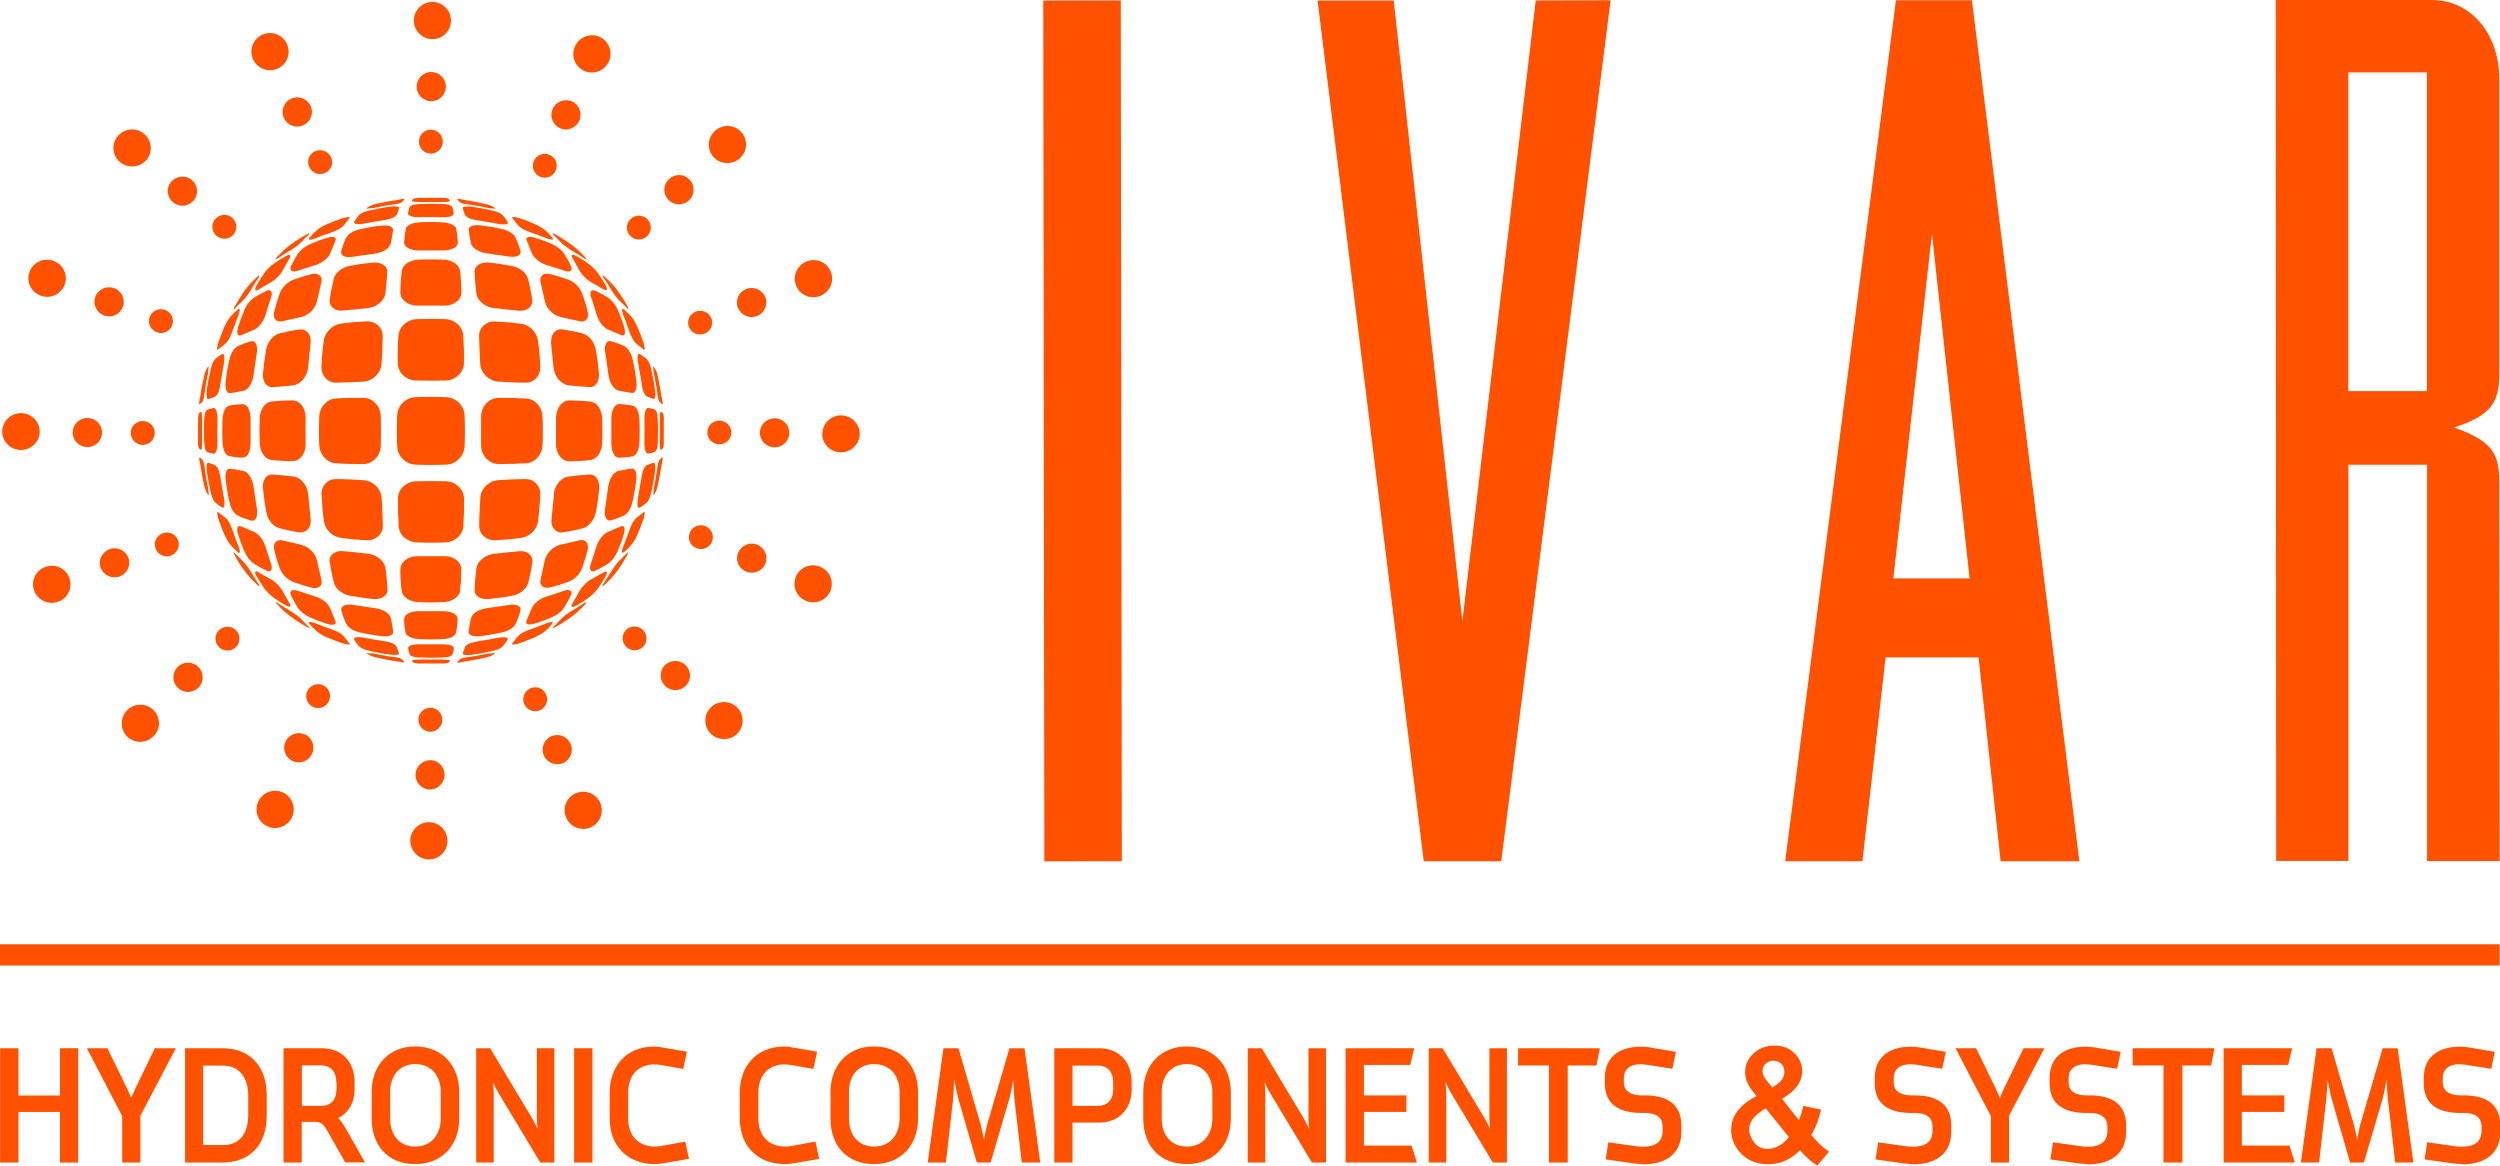 <svg xmlns="http://www.w3.org/2000/svg" id="Livello_2" viewBox="0 0 181.28 84.52"><defs><style>.cls-1{fill:#ff5100;}</style></defs><g id="Livello_1-2"><g><path class="cls-1" d="m31.36,2.84c-.74,0-1.35-.6-1.35-1.35s.6-1.35,1.34-1.35c.74,0,1.35.6,1.35,1.35s-.6,1.35-1.34,1.35"></path><path class="cls-1" d="m31.25,11.14c-.48,0-.87-.38-.87-.87s.39-.87.86-.87.87.39.87.87-.39.87-.87.87"></path><path class="cls-1" d="m31.28,7.34c-.59,0-1.06-.47-1.07-1.06,0-.58.48-1.06,1.06-1.06.59,0,1.06.48,1.06,1.06,0,.58-.47,1.06-1.06,1.06"></path><path class="cls-1" d="m59.63,31.47c0-.75.61-1.35,1.35-1.35s1.35.59,1.36,1.34c0,.74-.61,1.34-1.36,1.34-.75,0-1.36-.59-1.36-1.33"></path><path class="cls-1" d="m51.29,31.36c0-.47.38-.86.86-.86s.88.38.88.86-.39.86-.87.86-.87-.38-.87-.86"></path><path class="cls-1" d="m55.1,31.39c0-.58.47-1.05,1.06-1.06.6,0,1.07.47,1.07,1.06s-.48,1.05-1.06,1.05c-.59,0-1.07-.47-1.07-1.05"></path><path class="cls-1" d="m31.1,59.62c.75,0,1.34.6,1.35,1.35,0,.74-.6,1.35-1.34,1.35s-1.35-.6-1.36-1.35c0-.74.61-1.35,1.36-1.35"></path><path class="cls-1" d="m31.21,51.32c.48,0,.86.39.86.87s-.39.87-.86.87c-.48,0-.87-.39-.87-.87s.39-.87.87-.87"></path><path class="cls-1" d="m31.18,55.12c.59,0,1.06.48,1.06,1.06s-.47,1.06-1.05,1.07c-.58,0-1.06-.47-1.06-1.06,0-.58.47-1.06,1.06-1.07"></path><path class="cls-1" d="m2.88,31.29c0,.73-.61,1.34-1.36,1.34s-1.36-.6-1.36-1.33.6-1.34,1.36-1.34c.75,0,1.36.6,1.36,1.34"></path><path class="cls-1" d="m11.22,31.4c0,.47-.39.86-.87.86s-.87-.39-.87-.86c0-.48.38-.87.87-.87s.87.39.87.86"></path><path class="cls-1" d="m7.4,31.37c0,.58-.48,1.05-1.06,1.05-.59,0-1.07-.47-1.07-1.05s.47-1.06,1.06-1.06,1.07.47,1.07,1.06"></path><path class="cls-1" d="m20.41,57.42c.7.25,1.06,1.03.81,1.73-.25.7-1.03,1.06-1.73.81-.7-.25-1.06-1.02-.81-1.73.26-.7,1.03-1.06,1.73-.81"></path><path class="cls-1" d="m23.36,49.66c.45.17.69.66.52,1.12-.17.44-.66.68-1.11.51-.45-.16-.68-.66-.52-1.1.16-.45.66-.69,1.11-.53"></path><path class="cls-1" d="m22.03,53.22c.55.2.83.81.63,1.36-.2.55-.81.84-1.36.64-.55-.2-.83-.81-.63-1.36.2-.55.81-.83,1.36-.63"></path><path class="cls-1" d="m11.13,51.49c.53.53.53,1.37,0,1.9-.53.53-1.38.53-1.91.02-.52-.52-.52-1.38,0-1.91.52-.53,1.38-.53,1.91-.01"></path><path class="cls-1" d="m17.11,45.7c.34.33.34.88,0,1.22-.34.34-.89.34-1.23,0-.34-.34-.34-.88,0-1.22.34-.34.89-.34,1.23,0"></path><path class="cls-1" d="m14.39,48.37c.41.41.41,1.08,0,1.49-.42.42-1.09.42-1.51,0-.41-.41-.41-1.08,0-1.5.41-.41,1.09-.41,1.5,0"></path><path class="cls-1" d="m5.03,41.91c.26.7-.11,1.47-.81,1.72-.7.26-1.48-.1-1.74-.8-.26-.7.1-1.47.81-1.72.71-.26,1.49.1,1.74.8"></path><path class="cls-1" d="m12.91,39.18c.17.45-.07.94-.52,1.11-.45.16-.96-.07-1.11-.52-.17-.45.07-.94.52-1.1.45-.17.95.06,1.11.51"></path><path class="cls-1" d="m9.31,40.45c.2.54-.08,1.15-.64,1.35-.55.2-1.16-.08-1.37-.62-.2-.55.09-1.15.65-1.36.55-.2,1.15.08,1.36.63"></path><path class="cls-1" d="m51.77,11.42c-.51-.53-.49-1.39.04-1.9.53-.52,1.39-.51,1.91.02.52.53.5,1.39-.03,1.9-.54.52-1.4.51-1.92-.02"></path><path class="cls-1" d="m45.7,17.11c-.34-.35-.32-.89.02-1.22.34-.34.89-.33,1.23.01.33.34.32.89-.02,1.22-.35.34-.9.33-1.23-.02"></path><path class="cls-1" d="m48.47,14.49c-.41-.42-.4-1.09.03-1.49.42-.42,1.1-.4,1.5.02.4.42.4,1.09-.03,1.5-.42.4-1.09.39-1.5-.02"></path><path class="cls-1" d="m42.41,5.16c-.69-.28-1.02-1.06-.74-1.75.28-.69,1.06-1.03,1.76-.76.69.28,1.03,1.07.74,1.76-.28.69-1.06,1.03-1.76.75"></path><path class="cls-1" d="m39.18,12.82c-.44-.17-.66-.68-.48-1.12.18-.45.68-.67,1.13-.48.44.18.66.67.48,1.12-.18.45-.68.66-1.13.48"></path><path class="cls-1" d="m40.64,9.31c-.54-.22-.8-.84-.58-1.38.22-.54.84-.8,1.38-.59.54.22.8.84.58,1.38-.22.55-.84.81-1.38.59"></path><path class="cls-1" d="m4.69,20.64c-.26.7-1.03,1.06-1.74.8-.7-.25-1.07-1.02-.81-1.72.25-.7,1.03-1.06,1.74-.8.7.25,1.07,1.02.81,1.72"></path><path class="cls-1" d="m12.49,23.58c-.17.45-.66.68-1.12.51-.45-.17-.69-.66-.52-1.1.16-.45.66-.68,1.11-.52.46.16.68.66.53,1.1"></path><path class="cls-1" d="m8.91,22.25c-.2.55-.8.83-1.36.63-.55-.2-.84-.8-.64-1.36.2-.54.81-.82,1.36-.63.55.2.84.81.64,1.35"></path><path class="cls-1" d="m10.62,11.59c-.48.57-1.33.64-1.91.17-.57-.48-.65-1.33-.17-1.89.48-.57,1.33-.65,1.9-.17.58.48.66,1.33.18,1.9"></path><path class="cls-1" d="m16.94,17.01c-.31.36-.86.4-1.23.1-.37-.3-.42-.85-.11-1.22.31-.36.86-.42,1.22-.11.37.31.42.85.12,1.22"></path><path class="cls-1" d="m14.04,14.54c-.38.45-1.04.51-1.49.13-.46-.38-.52-1.04-.14-1.49.37-.44,1.05-.5,1.5-.13.45.38.51,1.04.13,1.49"></path><path class="cls-1" d="m20.15,4.97c-.67.31-1.48.02-1.79-.65-.32-.68-.03-1.48.65-1.8.67-.31,1.48-.02,1.79.66.32.67.03,1.47-.65,1.79"></path><path class="cls-1" d="m23.58,12.54c-.43.2-.95.02-1.15-.42-.21-.44-.02-.95.41-1.15.43-.2.95-.01,1.16.42.21.43.02.95-.42,1.15"></path><path class="cls-1" d="m22,9.08c-.53.25-1.16.02-1.41-.51-.25-.53-.02-1.16.51-1.41.53-.25,1.16-.02,1.42.51.25.53.02,1.16-.51,1.4"></path><path class="cls-1" d="m57.73,20.72c-.28-.69.05-1.47.75-1.76.69-.28,1.49.05,1.76.74.28.69-.05,1.47-.75,1.75-.69.28-1.48-.04-1.76-.73"></path><path class="cls-1" d="m49.96,23.73c-.18-.44.03-.95.48-1.13.45-.18.96.03,1.14.47.18.44-.04.94-.49,1.12-.44.18-.95-.03-1.13-.47"></path><path class="cls-1" d="m53.51,22.33c-.22-.54.05-1.16.59-1.37.55-.22,1.17.04,1.39.58.22.54-.05,1.16-.59,1.37-.54.22-1.16-.03-1.38-.58"></path><path class="cls-1" d="m41.74,57.53c.68-.3,1.48,0,1.78.68.3.67,0,1.48-.68,1.78-.68.3-1.48,0-1.78-.69-.31-.68,0-1.47.68-1.78"></path><path class="cls-1" d="m38.45,49.91c.44-.19.95,0,1.15.44.19.44,0,.95-.44,1.15-.44.19-.95,0-1.14-.44-.2-.44,0-.95.43-1.14"></path><path class="cls-1" d="m39.97,53.39c.53-.24,1.16,0,1.4.54.24.53,0,1.16-.53,1.4-.53.23-1.16,0-1.4-.54-.24-.53,0-1.16.53-1.4"></path><path class="cls-1" d="m51.49,51.35c.5-.55,1.35-.59,1.91-.1.56.5.6,1.34.11,1.9-.5.55-1.36.59-1.92.1-.55-.5-.6-1.35-.1-1.9"></path><path class="cls-1" d="m45.36,45.71c.32-.35.87-.38,1.23-.06.36.32.39.87.07,1.22-.32.36-.87.38-1.22.06-.36-.32-.39-.87-.07-1.23"></path><path class="cls-1" d="m48.18,48.27c.39-.43,1.06-.46,1.5-.07.44.39.48,1.06.08,1.49-.39.44-1.06.47-1.5.08-.44-.39-.47-1.06-.08-1.5"></path><path class="cls-1" d="m57.7,41.83c.28-.68,1.06-1.02,1.76-.74.7.28,1.03,1.06.76,1.75-.28.68-1.07,1.02-1.76.74-.7-.28-1.03-1.06-.75-1.75"></path><path class="cls-1" d="m50.01,38.63c.18-.44.69-.66,1.13-.48.45.18.67.69.49,1.13-.18.44-.69.65-1.13.47-.45-.18-.67-.68-.48-1.12"></path><path class="cls-1" d="m53.53,40.08c.22-.54.84-.81,1.38-.58.54.21.81.82.59,1.37-.22.54-.84.8-1.39.58-.55-.22-.81-.83-.59-1.37"></path><path class="cls-1" d="m26.57,47.36s.44.02.54.03c.4.09.81.16,1.22.23.23.03.68.04.85.22.04.04.09.09.13.14.13.14-.4-.02-.59-.03-.36-.05-.72-.12-1.08-.2-.26-.06-.55-.1-.79-.22-.1-.04-.2-.1-.28-.17"></path><path class="cls-1" d="m29.87,47.9c-.03-.08.64-.08.73-.08.43.01.87.01,1.3,0,.09,0,.75,0,.73.08-.02.04-.05.1-.09.13-.15.12-.54.08-.72.08-.38,0-.76,0-1.13,0-.19,0-.58.04-.73-.09-.04-.02-.07-.08-.08-.13"></path><path class="cls-1" d="m33.31,47.84c.17-.18.62-.18.85-.22.41-.07.82-.14,1.22-.22.1-.02.58-.05.54-.03-.08.07-.18.13-.27.17-.24.12-.53.16-.8.22-.36.08-.71.14-1.08.2-.2.02-.72.18-.59.03.04-.05.09-.1.13-.14"></path><path class="cls-1" d="m20.07,43.8c-.18-.19-.04-.15.12-.04.28.18.55.36.84.53.31.19.63.4.88.67.16.17.32.34.5.5.18.17-.15.01-.24-.04-.27-.16-.54-.32-.8-.5-.26-.19-.52-.38-.76-.59-.18-.17-.36-.35-.53-.54"></path><path class="cls-1" d="m22.45,45.24c-.2-.24.24-.12.36-.07.38.16.78.31,1.17.44.34.12.77.28,1,.59.12.16.24.31.36.46.13.16-.4.02-.46,0-.36-.12-.72-.26-1.07-.4-.31-.13-.63-.29-.88-.52-.17-.15-.33-.31-.48-.49"></path><path class="cls-1" d="m25.7,46.39c-.15-.27.52-.18.63-.16.48.09.96.18,1.44.25.29.04.88.13,1,.45.06.14.11.3.16.44.05.18-.61.11-.71.09-.43-.06-.85-.14-1.27-.23-.3-.07-.72-.16-.94-.39-.12-.14-.23-.3-.32-.46"></path><path class="cls-1" d="m29.6,47.01c-.03-.3.7-.29.88-.29.52,0,1.03,0,1.55,0,.18,0,.91,0,.88.29-.01.14-.05.3-.1.43-.1.24-.67.23-.88.24-.45.02-.9.02-1.35,0-.21-.01-.78,0-.88-.24-.05-.13-.09-.29-.1-.43"></path><path class="cls-1" d="m33.71,46.94c.13-.31.72-.4,1-.45.49-.07.97-.16,1.45-.25.12-.02.78-.11.64.15-.09.16-.2.32-.33.46-.21.24-.63.32-.93.39-.42.1-.85.17-1.27.23-.1.02-.76.1-.71-.1.04-.14.1-.29.15-.44"></path><path class="cls-1" d="m37.51,46.2c.23-.3.66-.47,1-.58.39-.14.78-.29,1.17-.45.12-.04.56-.17.35.07-.14.18-.3.34-.47.5-.25.22-.58.38-.88.51-.35.14-.7.29-1.07.41-.07.03-.6.16-.47,0,.12-.15.24-.3.36-.46"></path><path class="cls-1" d="m40.6,44.97c.24-.27.56-.49.87-.68.29-.17.57-.35.84-.53.15-.11.3-.14.13.05-.17.19-.35.37-.54.53-.23.22-.49.42-.75.59-.26.17-.53.35-.8.5-.09.05-.42.21-.24.04.17-.16.33-.32.49-.5"></path><path class="cls-1" d="m17.06,40.33c-.05-.09-.21-.42-.05-.24.16.17.33.33.5.5.27.25.49.56.68.87.17.28.35.57.53.84.11.15.15.31-.04.13-.19-.17-.37-.35-.53-.53-.22-.24-.42-.5-.6-.76-.17-.26-.34-.53-.5-.8"></path><path class="cls-1" d="m18.58,41.75c-.11-.2-.13-.43.14-.27.29.18.58.35.88.5.37.2.71.54.91.91.16.29.32.58.5.88.17.27-.07.25-.27.14-.29-.16-.58-.34-.84-.53-.3-.21-.58-.48-.78-.78-.19-.28-.37-.56-.53-.85"></path><path class="cls-1" d="m21.1,43.16c-.16-.35.15-.43.43-.34.44.15.88.29,1.32.43.43.13.92.44,1.1.87.12.3.25.6.37.91.14.36-.37.28-.56.22-.41-.13-.81-.27-1.2-.44-.37-.16-.75-.42-.97-.75-.18-.29-.35-.59-.49-.89"></path><path class="cls-1" d="m24.76,44.31c-.13-.45.46-.5.76-.46.56.09,1.12.17,1.68.25.42.06,1.05.28,1.15.76.06.3.12.62.16.92.05.39-.6.38-.85.35-.5-.06-1-.15-1.49-.25-.38-.08-.89-.28-1.07-.66-.14-.29-.25-.6-.34-.91"></path><path class="cls-1" d="m29.31,44.93c-.03-.48.67-.61,1.03-.61h1.81c.36,0,1.06.12,1.03.61-.01.3-.05.62-.1.91-.08.4-.71.5-1.04.51-.53.02-1.07.02-1.61,0-.32-.02-.95-.11-1.03-.51-.06-.3-.09-.61-.1-.91"></path><path class="cls-1" d="m34.15,44.86c.1-.47.73-.7,1.15-.76.56-.08,1.11-.16,1.67-.24.3-.05.89,0,.76.46-.09.31-.2.62-.34.91-.18.38-.69.57-1.07.65-.5.1-1,.19-1.49.25-.24.03-.89.04-.85-.35.04-.3.09-.61.16-.92"></path><path class="cls-1" d="m38.56,44.11c.18-.42.66-.73,1.09-.86.44-.14.88-.28,1.31-.43.29-.1.6-.01.44.34-.14.29-.3.59-.48.88-.21.34-.6.59-.97.75-.39.17-.8.31-1.21.44-.19.06-.7.13-.56-.22.13-.3.25-.6.38-.91"></path><path class="cls-1" d="m41.99,42.9c.21-.36.54-.71.91-.91.3-.16.58-.32.88-.49.27-.17.26.06.15.26-.16.29-.34.57-.53.85-.21.3-.49.57-.79.78-.27.2-.55.38-.85.54-.2.11-.43.13-.27-.14.17-.29.34-.58.5-.88"></path><path class="cls-1" d="m44.31,41.46c.18-.3.41-.62.67-.87.17-.16.34-.33.5-.5.17-.18,0,.15-.04.24-.16.28-.32.55-.5.8-.17.27-.37.53-.59.76-.17.18-.35.37-.53.54-.19.17-.16.03-.05-.13.18-.27.36-.55.54-.84"></path><path class="cls-1" d="m15.83,37.61c-.02-.07-.16-.6,0-.47.15.12.31.24.46.36.3.22.47.65.59,1,.13.4.28.79.44,1.18.05.12.17.56-.07.36-.17-.14-.34-.31-.49-.48-.23-.24-.39-.58-.52-.88-.15-.35-.29-.7-.41-1.07"></path><path class="cls-1" d="m17.25,38.73c-.06-.19-.13-.7.22-.56.31.12.61.25.91.38.43.18.74.66.87,1.09.14.44.28.88.42,1.31.1.29,0,.6-.34.43-.3-.14-.6-.31-.88-.48-.34-.22-.6-.61-.75-.97-.17-.39-.32-.8-.44-1.2"></path><path class="cls-1" d="m19.88,39.86c-.09-.39.11-.77.55-.68.47.1.95.21,1.42.33.53.12,1.01.6,1.14,1.13.11.47.21.95.32,1.43.1.45-.29.65-.68.55-.45-.11-.91-.25-1.34-.41-.44-.16-.84-.56-1-1-.17-.44-.3-.89-.41-1.34"></path><path class="cls-1" d="m23.9,40.79c-.08-.55.41-.87.92-.83.62.05,1.25.12,1.87.19.58.07,1.19.48,1.27,1.09.06.49.11.99.14,1.49.03.54-.56.74-1,.71-.57-.06-1.15-.14-1.72-.24-.49-.09-1.04-.44-1.17-.96-.13-.48-.22-.96-.29-1.45"></path><path class="cls-1" d="m29.04,41.3c-.01-.61.63-.97,1.18-.97.68,0,1.37,0,2.05,0,.55,0,1.19.36,1.18.98,0,.5-.03,1.01-.09,1.5-.06.56-.7.83-1.19.85-.62.03-1.25.03-1.87,0-.49-.02-1.12-.3-1.18-.85-.06-.49-.09-1-.09-1.5"></path><path class="cls-1" d="m34.54,41.25c.08-.61.69-1.02,1.27-1.09.62-.07,1.24-.14,1.87-.19.51-.05.99.27.92.82-.07.48-.17.97-.29,1.45-.14.52-.68.87-1.18.96-.57.11-1.14.18-1.72.24-.45.04-1.03-.16-1-.7.02-.5.07-1,.13-1.49"></path><path class="cls-1" d="m39.5,40.63c.13-.53.61-1.01,1.14-1.13.48-.11.95-.22,1.42-.33.45-.09.65.29.55.69-.1.45-.25.9-.4,1.33-.16.44-.56.84-1,1-.43.16-.89.3-1.34.41-.39.1-.77-.1-.68-.55.1-.47.21-.95.32-1.43"></path><path class="cls-1" d="m43.25,39.64c.13-.43.44-.91.87-1.09.3-.12.6-.26.9-.38.35-.15.28.37.22.56-.12.4-.27.81-.44,1.2-.16.37-.41.76-.75.97-.28.18-.59.34-.89.49-.35.16-.43-.15-.34-.44.15-.44.29-.88.42-1.31"></path><path class="cls-1" d="m45.62,38.5c.12-.34.29-.77.59-1,.16-.12.31-.23.46-.36.16-.12.02.4,0,.47-.13.36-.26.72-.41,1.06-.13.31-.29.64-.52.88-.15.17-.31.33-.49.48-.25.2-.13-.24-.07-.36.15-.39.3-.78.44-1.18"></path><path class="cls-1" d="m14.54,33.78c-.03-.2-.18-.73-.03-.6.05.04.09.09.14.13.18.17.19.61.22.85.06.41.14.82.22,1.23.02.1.06.57.03.54-.06-.09-.12-.19-.17-.29-.12-.24-.17-.53-.22-.79-.08-.35-.14-.71-.19-1.07"></path><path class="cls-1" d="m15.01,34.26c-.02-.1-.09-.76.1-.7.15.04.3.1.43.15.32.12.41.71.46,1,.07.48.16.96.25,1.44.02.12.11.79-.16.64-.16-.1-.32-.21-.46-.33-.23-.21-.32-.63-.39-.93-.09-.43-.17-.84-.23-1.27"></path><path class="cls-1" d="m16.36,34.83c-.03-.24-.04-.9.35-.84.3.04.61.1.92.16.47.1.7.73.76,1.16.08.55.17,1.12.25,1.67.04.3-.02.89-.46.76-.31-.09-.62-.2-.91-.34-.38-.17-.57-.69-.65-1.07-.11-.49-.19-.99-.25-1.49"></path><path class="cls-1" d="m19.06,35.41c-.04-.44.16-1.03.7-1,.49.03,1,.08,1.5.14.61.07,1.02.69,1.08,1.26.07.62.13,1.25.19,1.87.05.5-.28.99-.82.92-.48-.07-.98-.17-1.44-.3-.52-.13-.87-.67-.96-1.17-.11-.57-.18-1.14-.24-1.72"></path><path class="cls-1" d="m23.31,35.89c-.03-.62.42-1.16,1.06-1.15.67,0,1.33.04,2,.08.68.05,1.26.62,1.31,1.3.04.66.07,1.33.08,2,0,.63-.53,1.08-1.15,1.05-.63-.02-1.27-.08-1.9-.17-.61-.08-1.14-.6-1.22-1.21-.09-.63-.14-1.27-.17-1.91"></path><path class="cls-1" d="m28.85,36.16c.01-.7.61-1.24,1.3-1.26.73-.02,1.47-.02,2.2,0,.68.02,1.28.56,1.3,1.26.01.67-.01,1.34-.05,2-.05.67-.66,1.15-1.3,1.17-.69.03-1.4.03-2.09,0-.65-.02-1.26-.5-1.3-1.17-.04-.66-.06-1.34-.05-2"></path><path class="cls-1" d="m34.82,36.12c.05-.69.62-1.26,1.31-1.3.65-.05,1.33-.08,1.99-.08.64,0,1.09.53,1.06,1.14-.03.64-.09,1.28-.16,1.91-.09.61-.61,1.13-1.22,1.21-.63.09-1.27.15-1.9.17-.62.03-1.16-.42-1.15-1.05,0-.67.04-1.34.08-2"></path><path class="cls-1" d="m40.16,35.81c.06-.57.48-1.19,1.09-1.26.5-.06,1-.11,1.5-.14.53-.02.74.56.7,1.01-.05.57-.13,1.15-.24,1.71-.1.5-.45,1.04-.96,1.18-.47.13-.96.22-1.44.29-.55.08-.87-.41-.82-.91.05-.62.12-1.25.19-1.87"></path><path class="cls-1" d="m44.1,35.3c.06-.42.3-1.06.77-1.16.3-.06.62-.12.92-.16.39-.05.38.6.35.85-.06.5-.15,1-.26,1.49-.08.37-.27.89-.65,1.07-.29.13-.6.25-.91.33-.44.13-.5-.45-.46-.76.09-.55.17-1.12.24-1.67"></path><path class="cls-1" d="m46.5,34.71c.04-.29.14-.88.45-1,.14-.06.29-.11.44-.15.19-.05.11.61.1.71-.06.42-.14.84-.23,1.27-.06.3-.15.72-.39.93-.14.12-.3.24-.46.33-.27.15-.18-.52-.16-.64.09-.48.17-.96.25-1.45"></path><path class="cls-1" d="m47.63,34.16c.04-.24.05-.67.23-.85.04-.04.09-.09.13-.13.15-.13,0,.39-.03.59-.05.36-.12.72-.19,1.07-.05.26-.1.55-.21.79-.05.1-.11.2-.18.29-.02.03.01-.44.03-.54.09-.41.16-.81.22-1.23"></path><path class="cls-1" d="m14.37,30.67c0-.18-.04-.57.08-.73.03-.03.09-.07.13-.08.08-.02.08.64.08.73-.01.43-.01.87,0,1.3,0,.09,0,.75-.08.73-.04-.01-.11-.05-.13-.09-.13-.15-.08-.54-.09-.73,0-.38,0-.75,0-1.13"></path><path class="cls-1" d="m14.8,30.57c.02-.21.01-.78.24-.87.13-.05.3-.09.44-.11.3-.02.29.7.29.88-.01.52-.01,1.03,0,1.55,0,.18,0,.91-.29.87-.14-.01-.31-.05-.43-.1-.24-.09-.23-.66-.25-.88-.01-.44-.01-.9,0-1.35"></path><path class="cls-1" d="m16.13,30.44c.02-.32.11-.95.51-1.03.29-.06.61-.09.92-.1.48-.02.61.67.61,1.03,0,.61,0,1.21,0,1.81,0,.36-.12,1.06-.61,1.03-.31,0-.62-.05-.92-.1-.4-.08-.49-.71-.51-1.04-.02-.53-.02-1.07,0-1.61"></path><path class="cls-1" d="m18.83,30.31c.02-.49.3-1.12.85-1.19.49-.06,1-.08,1.5-.09.62,0,.97.63.98,1.19,0,.68,0,1.36,0,2.04,0,.55-.35,1.19-.97,1.18-.5,0-1-.03-1.5-.09-.56-.06-.83-.69-.85-1.18-.03-.62-.03-1.26,0-1.87"></path><path class="cls-1" d="m23.15,30.2c.03-.65.5-1.25,1.18-1.3.66-.05,1.34-.06,2.01-.05.7,0,1.25.61,1.27,1.3.02.73.02,1.47,0,2.2-.02.69-.56,1.29-1.27,1.3-.67,0-1.34-.01-2.01-.06-.67-.05-1.15-.66-1.18-1.3-.03-.69-.03-1.4,0-2.09"></path><path class="cls-1" d="m28.8,30.14c.02-.73.62-1.32,1.34-1.34.73-.03,1.48-.03,2.21,0,.72.02,1.32.62,1.34,1.34.03.73.03,1.48,0,2.21-.03.72-.62,1.32-1.34,1.34-.73.03-1.48.03-2.21,0-.72-.02-1.32-.62-1.34-1.34-.03-.73-.03-1.48,0-2.21"></path><path class="cls-1" d="m34.89,30.15c.02-.69.56-1.29,1.27-1.3.67,0,1.35.01,2.01.05.67.05,1.15.65,1.17,1.3.03.69.03,1.39,0,2.09-.03.64-.5,1.25-1.17,1.3-.66.04-1.35.06-2.01.06-.7-.01-1.25-.61-1.27-1.3-.01-.73-.01-1.47,0-2.19"></path><path class="cls-1" d="m40.33,30.22c.01-.55.36-1.19.98-1.19.49.01,1.01.04,1.5.09.56.06.83.7.85,1.19.03.62.03,1.25,0,1.87-.03.49-.3,1.12-.86,1.18-.49.06-1,.09-1.5.09-.62.01-.97-.63-.98-1.18,0-.69,0-1.37,0-2.05"></path><path class="cls-1" d="m44.33,30.34c0-.36.13-1.06.61-1.04.3.01.62.05.92.11.4.08.49.7.51,1.03.02.54.02,1.08,0,1.61-.02.33-.11.96-.51,1.04-.3.06-.62.09-.92.1-.48.03-.61-.67-.61-1.03,0-.61,0-1.21,0-1.81"></path><path class="cls-1" d="m46.73,30.46c0-.18,0-.91.29-.88.14.02.31.06.44.11.24.09.23.66.24.87.02.45.02.91,0,1.35,0,.21,0,.78-.24.87-.13.05-.29.09-.44.11-.3.03-.3-.69-.29-.87.01-.52.01-1.03,0-1.56"></path><path class="cls-1" d="m47.84,30.59c0-.1,0-.75.08-.74.04.01.1.05.13.09.12.16.08.54.08.73.01.38.01.75,0,1.13,0,.19.04.58-.08.73-.03.03-.09.07-.13.09-.09.02-.08-.65-.08-.73.01-.43.01-.87,0-1.3"></path><path class="cls-1" d="m14.73,27.63c.05-.27.1-.55.21-.79.05-.1.11-.2.17-.29.03-.03-.01.44-.03.55-.09.4-.16.81-.22,1.22-.04.23-.05.67-.22.85-.04.05-.09.09-.14.13-.15.14,0-.4.03-.6.05-.36.11-.72.19-1.07"></path><path class="cls-1" d="m15.24,26.95c.07-.3.15-.72.39-.93.13-.12.29-.24.45-.33.27-.15.18.52.16.64-.09.48-.17.97-.25,1.45-.04.29-.13.88-.45,1.01-.14.05-.29.11-.44.15-.18.06-.11-.6-.1-.71.06-.43.14-.85.24-1.27"></path><path class="cls-1" d="m16.61,26.16c.08-.37.28-.9.66-1.07.28-.13.6-.25.9-.33.44-.14.51.46.46.76-.08.56-.16,1.12-.24,1.67-.06.42-.29,1.06-.76,1.15-.3.06-.61.13-.92.16-.39.05-.38-.61-.35-.85.06-.5.14-1,.25-1.49"></path><path class="cls-1" d="m19.29,25.36c.1-.49.45-1.04.96-1.18.48-.12.97-.22,1.45-.29.55-.07.87.41.83.91-.06.63-.12,1.25-.19,1.87-.07.57-.48,1.19-1.08,1.27-.5.06-1,.11-1.5.13-.53.03-.74-.56-.69-1,.05-.57.13-1.16.23-1.72"></path><path class="cls-1" d="m23.48,24.69c.09-.61.61-1.13,1.22-1.22.62-.09,1.27-.14,1.9-.17.62-.02,1.15.43,1.15,1.07-.01.65-.04,1.33-.08,1.99-.04.68-.62,1.26-1.31,1.31-.66.04-1.33.07-2,.08-.63,0-1.08-.54-1.05-1.16.02-.63.08-1.28.17-1.9"></path><path class="cls-1" d="m28.9,24.32c.05-.67.66-1.15,1.3-1.18.69-.02,1.4-.02,2.09,0,.65.02,1.25.51,1.3,1.17.04.66.07,1.34.05,2.01-.01.7-.61,1.25-1.3,1.27-.73.02-1.47.02-2.2,0-.69-.02-1.29-.57-1.3-1.27,0-.67,0-1.35.05-2.01"></path><path class="cls-1" d="m34.74,24.37c-.01-.64.54-1.09,1.15-1.06.64.03,1.28.08,1.9.17.61.08,1.13.6,1.22,1.22.09.63.14,1.27.17,1.9.02.62-.43,1.16-1.06,1.15-.66,0-1.33-.04-1.99-.08-.69-.05-1.27-.62-1.31-1.31-.04-.67-.06-1.34-.08-2"></path><path class="cls-1" d="m39.97,24.8c-.05-.51.28-.99.83-.91.48.07.97.16,1.44.29.51.14.87.67.96,1.17.11.57.18,1.15.23,1.72.04.44-.16,1.04-.7,1-.5-.03-1-.07-1.5-.13-.61-.08-1.02-.7-1.09-1.27-.07-.62-.13-1.26-.19-1.88"></path><path class="cls-1" d="m43.87,25.51c-.05-.3.02-.89.46-.76.31.09.62.2.91.33.38.18.57.69.66,1.07.1.49.19.99.25,1.49.03.24.04.9-.35.85-.3-.04-.61-.1-.91-.16-.47-.09-.71-.73-.77-1.16-.07-.55-.16-1.11-.24-1.67"></path><path class="cls-1" d="m46.26,26.32c-.03-.12-.11-.79.15-.63.16.09.32.2.46.33.24.21.32.63.39.93.09.42.17.84.23,1.27.02.1.1.76-.1.7-.14-.04-.29-.09-.43-.15-.31-.12-.41-.71-.44-1.01-.08-.48-.16-.97-.25-1.45"></path><path class="cls-1" d="m47.41,27.09c-.03-.1-.05-.58-.03-.54.06.09.12.19.17.28.12.24.16.53.22.79.07.36.13.72.19,1.08.03.2.18.72.03.6-.04-.04-.09-.09-.13-.13-.18-.17-.19-.61-.22-.85-.06-.41-.14-.82-.22-1.23"></path><path class="cls-1" d="m16.23,23.8c.13-.3.29-.63.52-.88.15-.17.32-.33.49-.48.24-.2.12.23.07.36-.15.39-.3.78-.44,1.17-.12.35-.29.77-.59,1-.16.12-.31.25-.46.37-.16.13-.02-.4,0-.47.13-.36.26-.72.41-1.07"></path><path class="cls-1" d="m17.69,22.54c.15-.37.41-.75.76-.97.28-.18.57-.34.88-.48.35-.16.44.15.34.43-.15.44-.28.87-.42,1.32-.13.43-.44.91-.87,1.09-.3.13-.6.25-.9.38-.35.14-.28-.37-.23-.56.13-.41.28-.81.45-1.2"></path><path class="cls-1" d="m20.28,21.28c.16-.44.56-.83,1-1,.44-.16.89-.3,1.34-.41.39-.1.78.11.69.55-.11.48-.21.96-.33,1.43-.12.54-.6,1.01-1.12,1.13-.47.11-.95.22-1.42.32-.46.09-.66-.29-.56-.69.12-.45.25-.9.41-1.34"></path><path class="cls-1" d="m24.19,20.24c.13-.51.67-.87,1.17-.96.57-.11,1.14-.19,1.72-.24.44-.04,1.03.17,1,.71-.03.49-.07,1-.13,1.49-.07.61-.69,1.03-1.26,1.1-.62.06-1.25.13-1.87.18-.51.05-.99-.28-.91-.83.07-.48.17-.97.29-1.45"></path><path class="cls-1" d="m29.13,19.68c.06-.56.69-.83,1.18-.85.62-.03,1.25-.03,1.87,0,.49.02,1.12.29,1.19.85.05.49.08,1,.09,1.5,0,.62-.63.98-1.18.98-.69,0-1.37,0-2.06,0-.55,0-1.19-.36-1.19-.98.01-.5.04-1.01.1-1.5"></path><path class="cls-1" d="m34.41,19.75c-.03-.55.56-.75,1-.71.57.05,1.15.14,1.72.25.5.09,1.04.45,1.17.96.12.47.22.96.29,1.45.08.55-.4.87-.91.83-.62-.05-1.25-.12-1.87-.19-.58-.06-1.19-.48-1.27-1.08-.06-.5-.1-1-.13-1.49"></path><path class="cls-1" d="m39.19,20.42c-.09-.45.29-.65.69-.55.44.11.9.25,1.33.41.44.16.84.56,1,1,.16.43.31.89.41,1.34.1.39-.1.78-.55.68-.48-.1-.96-.21-1.43-.32-.53-.12-1.01-.59-1.13-1.13-.11-.48-.21-.95-.32-1.43"></path><path class="cls-1" d="m42.84,21.52c-.09-.29,0-.59.34-.43.31.14.6.31.89.48.34.22.6.6.76.97.16.39.32.8.44,1.2.06.19.13.71-.22.56-.3-.13-.61-.25-.91-.38-.43-.17-.74-.66-.87-1.09-.13-.45-.28-.88-.42-1.32"></path><path class="cls-1" d="m45.18,22.8c-.05-.12-.16-.57.07-.36.18.15.34.31.49.48.23.25.39.58.52.89.15.35.29.7.41,1.06.02.07.16.6,0,.48-.15-.13-.31-.25-.46-.37-.3-.23-.47-.65-.59-1-.14-.39-.28-.79-.44-1.18"></path><path class="cls-1" d="m17.55,21.34c.18-.27.37-.52.59-.76.17-.18.35-.36.53-.53.19-.18.15-.03.05.13-.19.27-.36.55-.53.84-.18.31-.41.63-.67.87-.18.16-.34.32-.5.5-.17.18-.01-.16.04-.24.16-.28.33-.54.5-.8"></path><path class="cls-1" d="m19.1,19.88c.22-.3.49-.58.79-.79.28-.19.56-.36.85-.53.19-.11.43-.13.27.15-.18.29-.34.59-.5.88-.2.37-.54.7-.91.91-.3.16-.59.33-.88.51-.27.16-.25-.07-.14-.27.16-.29.34-.58.53-.85"></path><path class="cls-1" d="m21.58,18.43c.22-.34.61-.6.97-.76.39-.16.8-.31,1.21-.44.19-.06.7-.13.56.23-.12.3-.25.6-.37.9-.18.43-.67.74-1.1.87-.44.13-.88.27-1.31.42-.29.1-.6,0-.44-.34.14-.31.31-.6.48-.88"></path><path class="cls-1" d="m25.09,17.26c.18-.37.69-.58,1.07-.65.5-.11,1-.2,1.49-.25.25-.03.9-.04.85.35-.04.31-.1.62-.16.91-.1.48-.73.71-1.15.77-.56.08-1.12.15-1.68.24-.3.05-.88,0-.76-.46.09-.3.2-.61.33-.91"></path><path class="cls-1" d="m29.41,16.63c.08-.4.71-.49,1.03-.51.54-.03,1.08-.03,1.61,0,.32.02.96.11,1.04.51.06.3.09.62.11.92.02.48-.68.61-1.04.61h-1.81c-.36,0-1.06-.13-1.04-.61.01-.3.05-.62.11-.92"></path><path class="cls-1" d="m33.99,16.69c-.05-.39.6-.38.84-.35.5.06,1,.14,1.49.25.38.08.9.28,1.07.65.13.29.25.6.34.91.13.44-.46.51-.76.46-.56-.08-1.11-.16-1.67-.24-.43-.06-1.06-.29-1.16-.77-.06-.3-.12-.61-.16-.92"></path><path class="cls-1" d="m38.19,17.45c-.15-.35.37-.28.56-.22.41.12.81.27,1.21.44.36.16.75.41.96.75.18.28.35.58.49.89.16.35-.15.44-.43.34-.44-.15-.87-.29-1.31-.42-.43-.13-.92-.44-1.1-.87-.13-.3-.25-.6-.37-.91"></path><path class="cls-1" d="m41.5,18.7c-.17-.27.07-.25.27-.15.29.17.58.34.85.54.3.21.57.48.78.78.19.27.37.55.54.85.11.19.12.43-.16.27-.29-.17-.58-.34-.87-.5-.37-.2-.71-.54-.91-.91-.16-.3-.33-.59-.5-.88"></path><path class="cls-1" d="m43.78,20.17c-.11-.16-.15-.3.05-.12.18.17.36.34.54.52.22.24.41.49.59.76.18.26.34.53.5.8.05.09.21.42.04.25-.16-.18-.33-.34-.5-.5-.27-.25-.49-.56-.68-.87-.17-.29-.34-.57-.53-.84"></path><path class="cls-1" d="m20.59,18.13c.24-.22.49-.41.76-.59.26-.18.52-.34.8-.5.09-.06.42-.21.25-.04-.18.16-.34.33-.5.5-.25.27-.57.49-.88.68-.29.16-.57.35-.84.53-.16.1-.3.15-.13-.04.17-.18.35-.36.54-.54"></path><path class="cls-1" d="m22.92,16.74c.25-.23.58-.39.89-.52.34-.15.7-.29,1.06-.4.07-.02.6-.16.47,0-.13.15-.24.3-.36.46-.23.3-.66.47-1,.59-.4.13-.79.28-1.18.44-.12.05-.56.17-.36-.07.15-.18.31-.34.48-.49"></path><path class="cls-1" d="m26.02,15.62c.22-.25.63-.33.94-.39.42-.1.84-.17,1.27-.24.1-.01.76-.09.71.1-.04.14-.1.29-.15.43-.12.31-.71.4-1,.45-.49.07-.97.16-1.45.25-.12.03-.79.11-.64-.16.09-.16.2-.32.33-.45"></path><path class="cls-1" d="m29.7,15.03c.09-.24.67-.23.88-.24.45-.02.9-.02,1.35,0,.21,0,.78,0,.87.24.05.13.09.3.1.43.03.3-.7.3-.88.29-.52-.01-1.03-.01-1.55,0-.18,0-.91,0-.88-.29.02-.14.05-.3.1-.43"></path><path class="cls-1" d="m33.57,15.1c-.06-.2.6-.12.7-.1.43.06.85.14,1.27.24.3.06.72.15.93.39.12.14.24.29.33.46.15.27-.52.18-.64.15-.48-.09-.96-.18-1.45-.25-.29-.05-.88-.13-1.01-.45-.05-.14-.11-.29-.14-.43"></path><path class="cls-1" d="m37.15,15.81c-.13-.16.4-.02.48,0,.36.12.71.25,1.06.4.31.14.63.29.88.52.18.15.33.32.48.5.2.24-.24.12-.36.07-.39-.15-.78-.3-1.18-.44-.34-.12-.78-.29-1-.59-.12-.16-.24-.31-.36-.46"></path><path class="cls-1" d="m40.11,17c-.18-.17.15-.02.24.04.27.16.54.32.8.5.26.17.52.37.76.59.19.17.36.35.53.53.18.2.03.15-.12.05-.28-.19-.55-.37-.84-.53-.32-.19-.63-.41-.88-.68-.16-.17-.33-.34-.49-.5"></path><path class="cls-1" d="m26.84,14.93c.24-.11.54-.17.79-.22.36-.08.71-.14,1.07-.19.2-.03.73-.19.6-.03-.04.05-.09.09-.12.14-.18.17-.62.19-.85.22-.41.06-.83.14-1.23.23-.1.02-.57.06-.54.03.08-.07.18-.13.28-.17"></path><path class="cls-1" d="m29.95,14.44c.15-.13.54-.08.73-.09.38-.01.75-.01,1.13,0,.19,0,.58-.05.73.09.04.02.07.08.09.13.02.08-.64.08-.73.08-.44-.01-.87-.01-1.3,0-.09,0-.76,0-.74-.08.02-.05.05-.1.09-.13"></path><path class="cls-1" d="m33.19,14.49c-.13-.15.4,0,.6.03.36.05.72.12,1.07.2.27.05.55.11.8.22.1.05.2.1.28.17.04.03-.44,0-.54-.03-.4-.09-.82-.16-1.23-.23-.23-.03-.68-.04-.85-.22-.05-.05-.09-.09-.13-.13"></path><rect class="cls-1" x="75.69" y=".04" width="5.62" height="62.42" transform="translate(-.04 .09) rotate(-.07)"></rect><polygon class="cls-1" points="103.24 62.45 108.86 62.45 116.79 .02 111.36 .03 106.04 45.04 101.06 .04 95.54 .04 103.24 62.45"></polygon><path class="cls-1" d="m137.29,41.95l2.8-24.99,2.73,24.98h-5.53Zm-7.86,20.5h5.62l1.68-14.78h6.74s1.6,14.78,1.6,14.78h5.71L142.99.02h-5.51s-8.03,62.42-8.03,62.42Z"></path><path class="cls-1" d="m170.28,28.36V5.25s5.7,0,5.7,0v23.11s-5.7,0-5.7,0Zm-5.23,34.07h5.24v-28.73s5.7,0,5.7,0v28.74s5.26,0,5.26,0l-.02-27.51c0-2.16-.65-2.99-3.28-3.93,2.53-.84,3.28-1.68,3.28-3.84V5.71c-.01-3.27-2.07-5.71-4.88-5.71h-11.33s.03,62.43.03,62.43Z"></path><polygon class="cls-1" points="4.35 84.3 4.35 80.63 1.34 80.63 1.34 84.3 .01 84.3 .01 76.01 1.34 76.01 1.34 79.44 4.35 79.44 4.35 76.01 5.67 76.01 5.67 84.3 4.35 84.3"></polygon><path class="cls-1" d="m10.18,80.92v3.38h-1.32v-3.37l-2.56-4.92h1.49l1.44,2.95c.16.34.28.67.28.67,0,0,.13-.33.29-.67l1.43-2.95h1.52l-2.58,4.91Z"></path><path class="cls-1" d="m16.11,84.3h-2.69v-8.29h2.69c1.94,0,3.23,1.2,3.23,3.44v1.42c0,2.27-1.32,3.43-3.23,3.43m1.89-4.85c0-1.42-.76-2.18-1.8-2.18h-1.47v5.76h1.47c1.11,0,1.8-.77,1.8-2.18v-1.4Z"></path><path class="cls-1" d="m25.04,84.3l-1.32-2.33c-.22-.35-.39-.62-.84-.62h-1v2.95h-1.32v-8.29h2.8c1.44,0,2.35,1.01,2.35,2.44v.54c0,.96-.43,1.7-1.19,2.08.18.18.34.4.53.73l1.42,2.49h-1.44Zm-.65-5.82c0-.75-.38-1.23-1.16-1.23h-1.34v2.94h1.37c.77,0,1.14-.46,1.14-1.23v-.48Z"></path><path class="cls-1" d="m30.11,84.41c-1.95,0-3.16-1.3-3.16-3.32v-1.89c0-1.96,1.25-3.32,3.16-3.32s3.19,1.35,3.19,3.32v1.89c0,1.99-1.27,3.32-3.19,3.32m0-7.25c-1.16,0-1.82.86-1.82,2.02v1.92c0,1.18.65,2.04,1.82,2.04s1.85-.87,1.85-2.04v-1.92c0-1.16-.67-2.02-1.85-2.02"></path><path class="cls-1" d="m40.21,84.3h-1.03l-3.02-5.02c-.2-.33-.42-.82-.42-.82,0,0,.06.47.06.82v5.02h-1.27v-8.29h1.01l3.02,5.04c.2.33.42.82.42.82,0,0-.05-.47-.05-.82v-5.04h1.27v8.29Z"></path><rect class="cls-1" x="41.63" y="76.01" width="1.33" height="8.29"></rect><path class="cls-1" d="m48.01,84.37c-.15.03-.38.04-.53.04-1.87,0-3.27-1.2-3.27-3.34v-1.83c0-1.91,1.19-3.35,3.21-3.35.16,0,.37.01.52.05l1.87.32-.27,1.25-1.71-.3c-.1-.01-.29-.03-.39-.03-1,0-1.89.63-1.89,2.06v1.85c0,1.34.81,2.05,1.95,2.05.1,0,.28-.01.38-.03l1.81-.33.27,1.25-1.96.34Z"></path><path class="cls-1" d="m57.44,84.37c-.15.03-.38.04-.53.04-1.87,0-3.27-1.2-3.27-3.34v-1.83c0-1.91,1.19-3.35,3.22-3.35.16,0,.37.01.52.05l1.87.32-.27,1.25-1.71-.3c-.1-.01-.29-.03-.39-.03-1,0-1.89.63-1.89,2.06v1.85c0,1.34.81,2.05,1.95,2.05.1,0,.28-.01.38-.03l1.81-.33.27,1.25-1.96.34Z"></path><path class="cls-1" d="m63.38,84.41c-1.95,0-3.16-1.3-3.16-3.32v-1.89c0-1.96,1.25-3.32,3.16-3.32s3.19,1.35,3.19,3.32v1.89c0,1.99-1.27,3.32-3.19,3.32m0-7.25c-1.16,0-1.82.86-1.82,2.02v1.92c0,1.18.65,2.04,1.82,2.04s1.85-.87,1.85-2.04v-1.92c0-1.16-.67-2.02-1.85-2.02"></path><path class="cls-1" d="m74.09,84.3l-.54-4.67c-.04-.35-.07-1.37-.07-1.37,0,0-.18,1.01-.28,1.37l-1.37,4.67h-1l-1.35-4.67c-.1-.35-.29-1.37-.29-1.37,0,0-.04,1-.07,1.37l-.53,4.67h-1.32l1.14-8.29h1.09l1.61,5.53c.1.37.24,1.11.24,1.11,0,0,.13-.75.23-1.11l1.62-5.53h1.09l1.14,8.29h-1.32Z"></path><path class="cls-1" d="m79.72,81.4h-1.95v2.9h-1.32v-8.29h3.26c1.4,0,2.35.96,2.35,2.45v.53c0,1.43-.94,2.41-2.35,2.41m1.01-2.92c0-.71-.34-1.21-1.13-1.21h-1.82v2.92h1.82c.78,0,1.13-.51,1.13-1.19v-.52Z"></path><path class="cls-1" d="m86.06,84.41c-1.95,0-3.16-1.3-3.16-3.32v-1.89c0-1.96,1.25-3.32,3.16-3.32s3.19,1.35,3.19,3.32v1.89c0,1.99-1.27,3.32-3.19,3.32m0-7.25c-1.16,0-1.82.86-1.82,2.02v1.92c0,1.18.65,2.04,1.82,2.04s1.85-.87,1.85-2.04v-1.92c0-1.16-.67-2.02-1.85-2.02"></path><path class="cls-1" d="m96.16,84.3h-1.03l-3.02-5.02c-.2-.33-.42-.82-.42-.82,0,0,.06.47.06.82v5.02h-1.27v-8.29h1.01l3.02,5.04c.2.33.42.82.42.82,0,0-.05-.47-.05-.82v-5.04h1.27v8.29Z"></path><polygon class="cls-1" points="97.57 84.3 97.57 76.01 102.55 76.01 102.26 77.22 98.9 77.22 98.9 79.43 101.98 79.43 101.98 80.63 98.9 80.63 98.9 83.07 102.36 83.07 102.74 84.3 97.57 84.3"></polygon><path class="cls-1" d="m109.28,84.3h-1.03l-3.02-5.02c-.2-.33-.42-.82-.42-.82,0,0,.06.47.06.82v5.02h-1.27v-8.29h1.01l3.02,5.04c.2.33.42.82.42.82,0,0-.05-.47-.05-.82v-5.04h1.27v8.29Z"></path><polygon class="cls-1" points="115.76 77.26 113.68 77.26 113.68 84.3 112.32 84.3 112.32 77.26 110.08 77.26 110.08 76.01 116.01 76.01 115.76 77.26"></polygon><path class="cls-1" d="m119.12,84.41c-.21,0-.46-.03-.73-.06l-1.96-.28.19-1.24,1.9.27c.21.04.46.05.65.05.84,0,1.39-.35,1.39-1.11v-.34c0-.7-.47-.97-1.23-1h-.47c-1.39-.04-2.49-.57-2.49-2.15v-.37c0-1.71,1.28-2.28,2.59-2.28.23,0,.43.01.67.05l1.89.32-.25,1.23-1.78-.28c-.16-.02-.38-.05-.53-.05-.75,0-1.21.34-1.21,1.03v.29c0,.63.48.91,1.21.94h.46c1.45.04,2.5.61,2.5,2.2v.42c0,1.82-1.39,2.38-2.78,2.38"></path><path class="cls-1" d="m130.51,83.21c-.33.36-.68.64-1.07.82-.38.18-.8.27-1.25.27-.83,0-1.48-.28-1.96-.84-.39-.46-.59-.96-.59-1.52,0-.5.16-.95.48-1.35.32-.4.8-.75,1.44-1.06-.36-.42-.61-.76-.73-1.02-.12-.26-.18-.51-.18-.75,0-.48.19-.91.57-1.26.38-.36.86-.54,1.43-.54s1,.17,1.35.51c.35.34.52.74.52,1.22,0,.77-.51,1.42-1.52,1.96l1.45,1.84c.17-.32.29-.7.38-1.12l1.03.22c-.18.7-.41,1.28-.72,1.74.37.49.79.9,1.26,1.24l-.66.79c-.4-.26-.81-.64-1.24-1.14m-.62-.78l-1.81-2.25c-.54.32-.9.62-1.08.89-.19.27-.28.54-.28.81,0,.33.13.66.39,1.02.26.35.63.53,1.1.53.3,0,.61-.09.92-.28.32-.18.57-.42.76-.72m-1.39-3.42c.43-.25.71-.48.83-.67.13-.19.19-.4.19-.63,0-.28-.09-.5-.26-.67-.17-.17-.39-.26-.65-.26s-.49.09-.67.26c-.18.17-.27.38-.27.63,0,.12.03.26.1.39.06.14.16.28.29.44l.44.51Z"></path><path class="cls-1" d="m131.78,84.52l-.09-.06c-.38-.24-.77-.6-1.17-1.06-.31.32-.65.57-1.01.74-.4.19-.84.28-1.3.28-.86,0-1.55-.3-2.06-.88-.41-.48-.62-1.02-.62-1.61,0-.53.17-1.01.51-1.43.31-.38.75-.73,1.33-1.02-.31-.37-.52-.67-.64-.92-.13-.28-.19-.55-.19-.81,0-.52.2-.98.61-1.36.4-.38.91-.57,1.52-.57s1.07.18,1.44.54c.37.36.57.8.57,1.31,0,.78-.49,1.45-1.46,2l1.22,1.56c.12-.27.21-.57.29-.91l.03-.13,1.29.27-.03.13c-.17.68-.4,1.25-.68,1.7.35.45.74.83,1.18,1.14l.11.08-.83.98Zm-1.26-1.5l.09.11c.38.45.76.8,1.12,1.05l.5-.59c-.43-.32-.83-.72-1.17-1.18l-.06-.07.05-.08c.27-.41.5-.94.66-1.57l-.77-.17c-.09.39-.21.73-.37,1.03l-.09.18-1.67-2.12.14-.07c.97-.52,1.46-1.14,1.46-1.85,0-.44-.16-.81-.49-1.12-.33-.32-.74-.47-1.26-.47s-.99.17-1.34.5c-.36.34-.53.72-.53,1.17,0,.22.06.46.17.7.12.25.35.58.71.99l.11.13-.15.07c-.62.29-1.08.64-1.39,1.02-.3.38-.45.8-.45,1.27,0,.53.19,1.01.56,1.44.46.52,1.08.79,1.87.79.43,0,.83-.09,1.19-.26.37-.17.71-.44,1.03-.79l.1-.11Zm-2.31.54c-.52,0-.92-.2-1.21-.58-.28-.37-.41-.74-.41-1.09,0-.29.1-.59.3-.88.2-.29.57-.59,1.12-.93l.1-.06,1.94,2.41-.05.08c-.2.31-.47.57-.81.76-.34.2-.67.3-.99.3m-.16-3.21c-.46.28-.78.55-.95.79-.17.25-.26.5-.26.74,0,.3.12.61.36.94.24.32.57.48,1,.48.27,0,.56-.09.86-.26.27-.16.49-.36.66-.6l-1.68-2.09Zm.43-1.18l-.51-.59c-.14-.16-.24-.32-.31-.47-.07-.15-.11-.3-.11-.45,0-.28.1-.53.31-.73.2-.2.46-.29.76-.29s.55.1.74.3c.2.2.3.46.3.77,0,.25-.07.49-.21.7-.14.21-.43.44-.88.7l-.09.06Zm.14-2.27c-.24,0-.42.07-.58.22-.15.15-.23.32-.23.54,0,.1.03.22.08.34.06.13.15.26.27.41l.37.43c.36-.22.59-.41.7-.57.11-.17.17-.35.17-.56,0-.24-.07-.43-.22-.58-.15-.15-.33-.22-.56-.22"></path><path class="cls-1" d="m138.69,84.41c-.21,0-.46-.03-.73-.06l-1.96-.28.19-1.24,1.9.27c.22.04.46.05.65.05.84,0,1.39-.35,1.39-1.11v-.34c0-.7-.47-.97-1.23-1h-.47c-1.39-.04-2.49-.57-2.49-2.15v-.37c0-1.71,1.28-2.28,2.59-2.28.23,0,.43.01.67.05l1.89.32-.25,1.23-1.78-.28c-.16-.02-.38-.05-.53-.05-.75,0-1.21.34-1.21,1.03v.29c0,.63.48.91,1.21.94h.46c1.45.04,2.5.61,2.5,2.2v.42c0,1.82-1.39,2.38-2.78,2.38"></path><path class="cls-1" d="m145.68,80.92v3.38h-1.32v-3.37l-2.56-4.92h1.49l1.44,2.95c.16.34.28.67.28.67,0,0,.13-.33.29-.67l1.43-2.95h1.52l-2.58,4.91Z"></path><path class="cls-1" d="m151.37,84.41c-.22,0-.46-.03-.73-.06l-1.96-.28.19-1.24,1.9.27c.21.04.46.05.65.05.84,0,1.39-.35,1.39-1.11v-.34c0-.7-.47-.97-1.23-1h-.47c-1.39-.04-2.49-.57-2.49-2.15v-.37c0-1.71,1.28-2.28,2.59-2.28.23,0,.43.01.67.05l1.89.32-.25,1.23-1.78-.28c-.16-.02-.38-.05-.53-.05-.75,0-1.21.34-1.21,1.03v.29c0,.63.48.91,1.21.94h.46c1.45.04,2.5.61,2.5,2.2v.42c0,1.82-1.39,2.38-2.78,2.38"></path><polygon class="cls-1" points="160.33 77.26 158.25 77.26 158.25 84.3 156.88 84.3 156.88 77.26 154.64 77.26 154.64 76.01 160.58 76.01 160.33 77.26"></polygon><polygon class="cls-1" points="161.24 84.3 161.24 76.01 166.21 76.01 165.92 77.22 162.56 77.22 162.56 79.43 165.64 79.43 165.64 80.63 162.56 80.63 162.56 83.07 166.02 83.07 166.4 84.3 161.24 84.3"></polygon><path class="cls-1" d="m173.68,84.3l-.54-4.67c-.04-.35-.08-1.37-.08-1.37,0,0-.18,1.01-.28,1.37l-1.37,4.67h-1l-1.35-4.67c-.1-.35-.29-1.37-.29-1.37,0,0-.04,1-.08,1.37l-.53,4.67h-1.32l1.14-8.29h1.09l1.61,5.53c.1.37.24,1.11.24,1.11,0,0,.13-.75.23-1.11l1.62-5.53h1.09l1.14,8.29h-1.32Z"></path><path class="cls-1" d="m178.5,84.41c-.22,0-.46-.03-.73-.06l-1.96-.28.19-1.24,1.9.27c.21.04.46.05.65.05.84,0,1.39-.35,1.39-1.11v-.34c0-.7-.47-.97-1.23-1h-.47c-1.39-.04-2.49-.57-2.49-2.15v-.37c0-1.71,1.28-2.28,2.59-2.28.23,0,.43.01.67.05l1.89.32-.25,1.23-1.78-.28c-.16-.02-.38-.05-.53-.05-.75,0-1.21.34-1.21,1.03v.29c0,.63.48.91,1.21.94h.46c1.45.04,2.5.61,2.5,2.2v.42c0,1.82-1.39,2.38-2.78,2.38"></path><rect class="cls-1" y="68.47" width="181.25" height="1.54"></rect></g></g></svg>